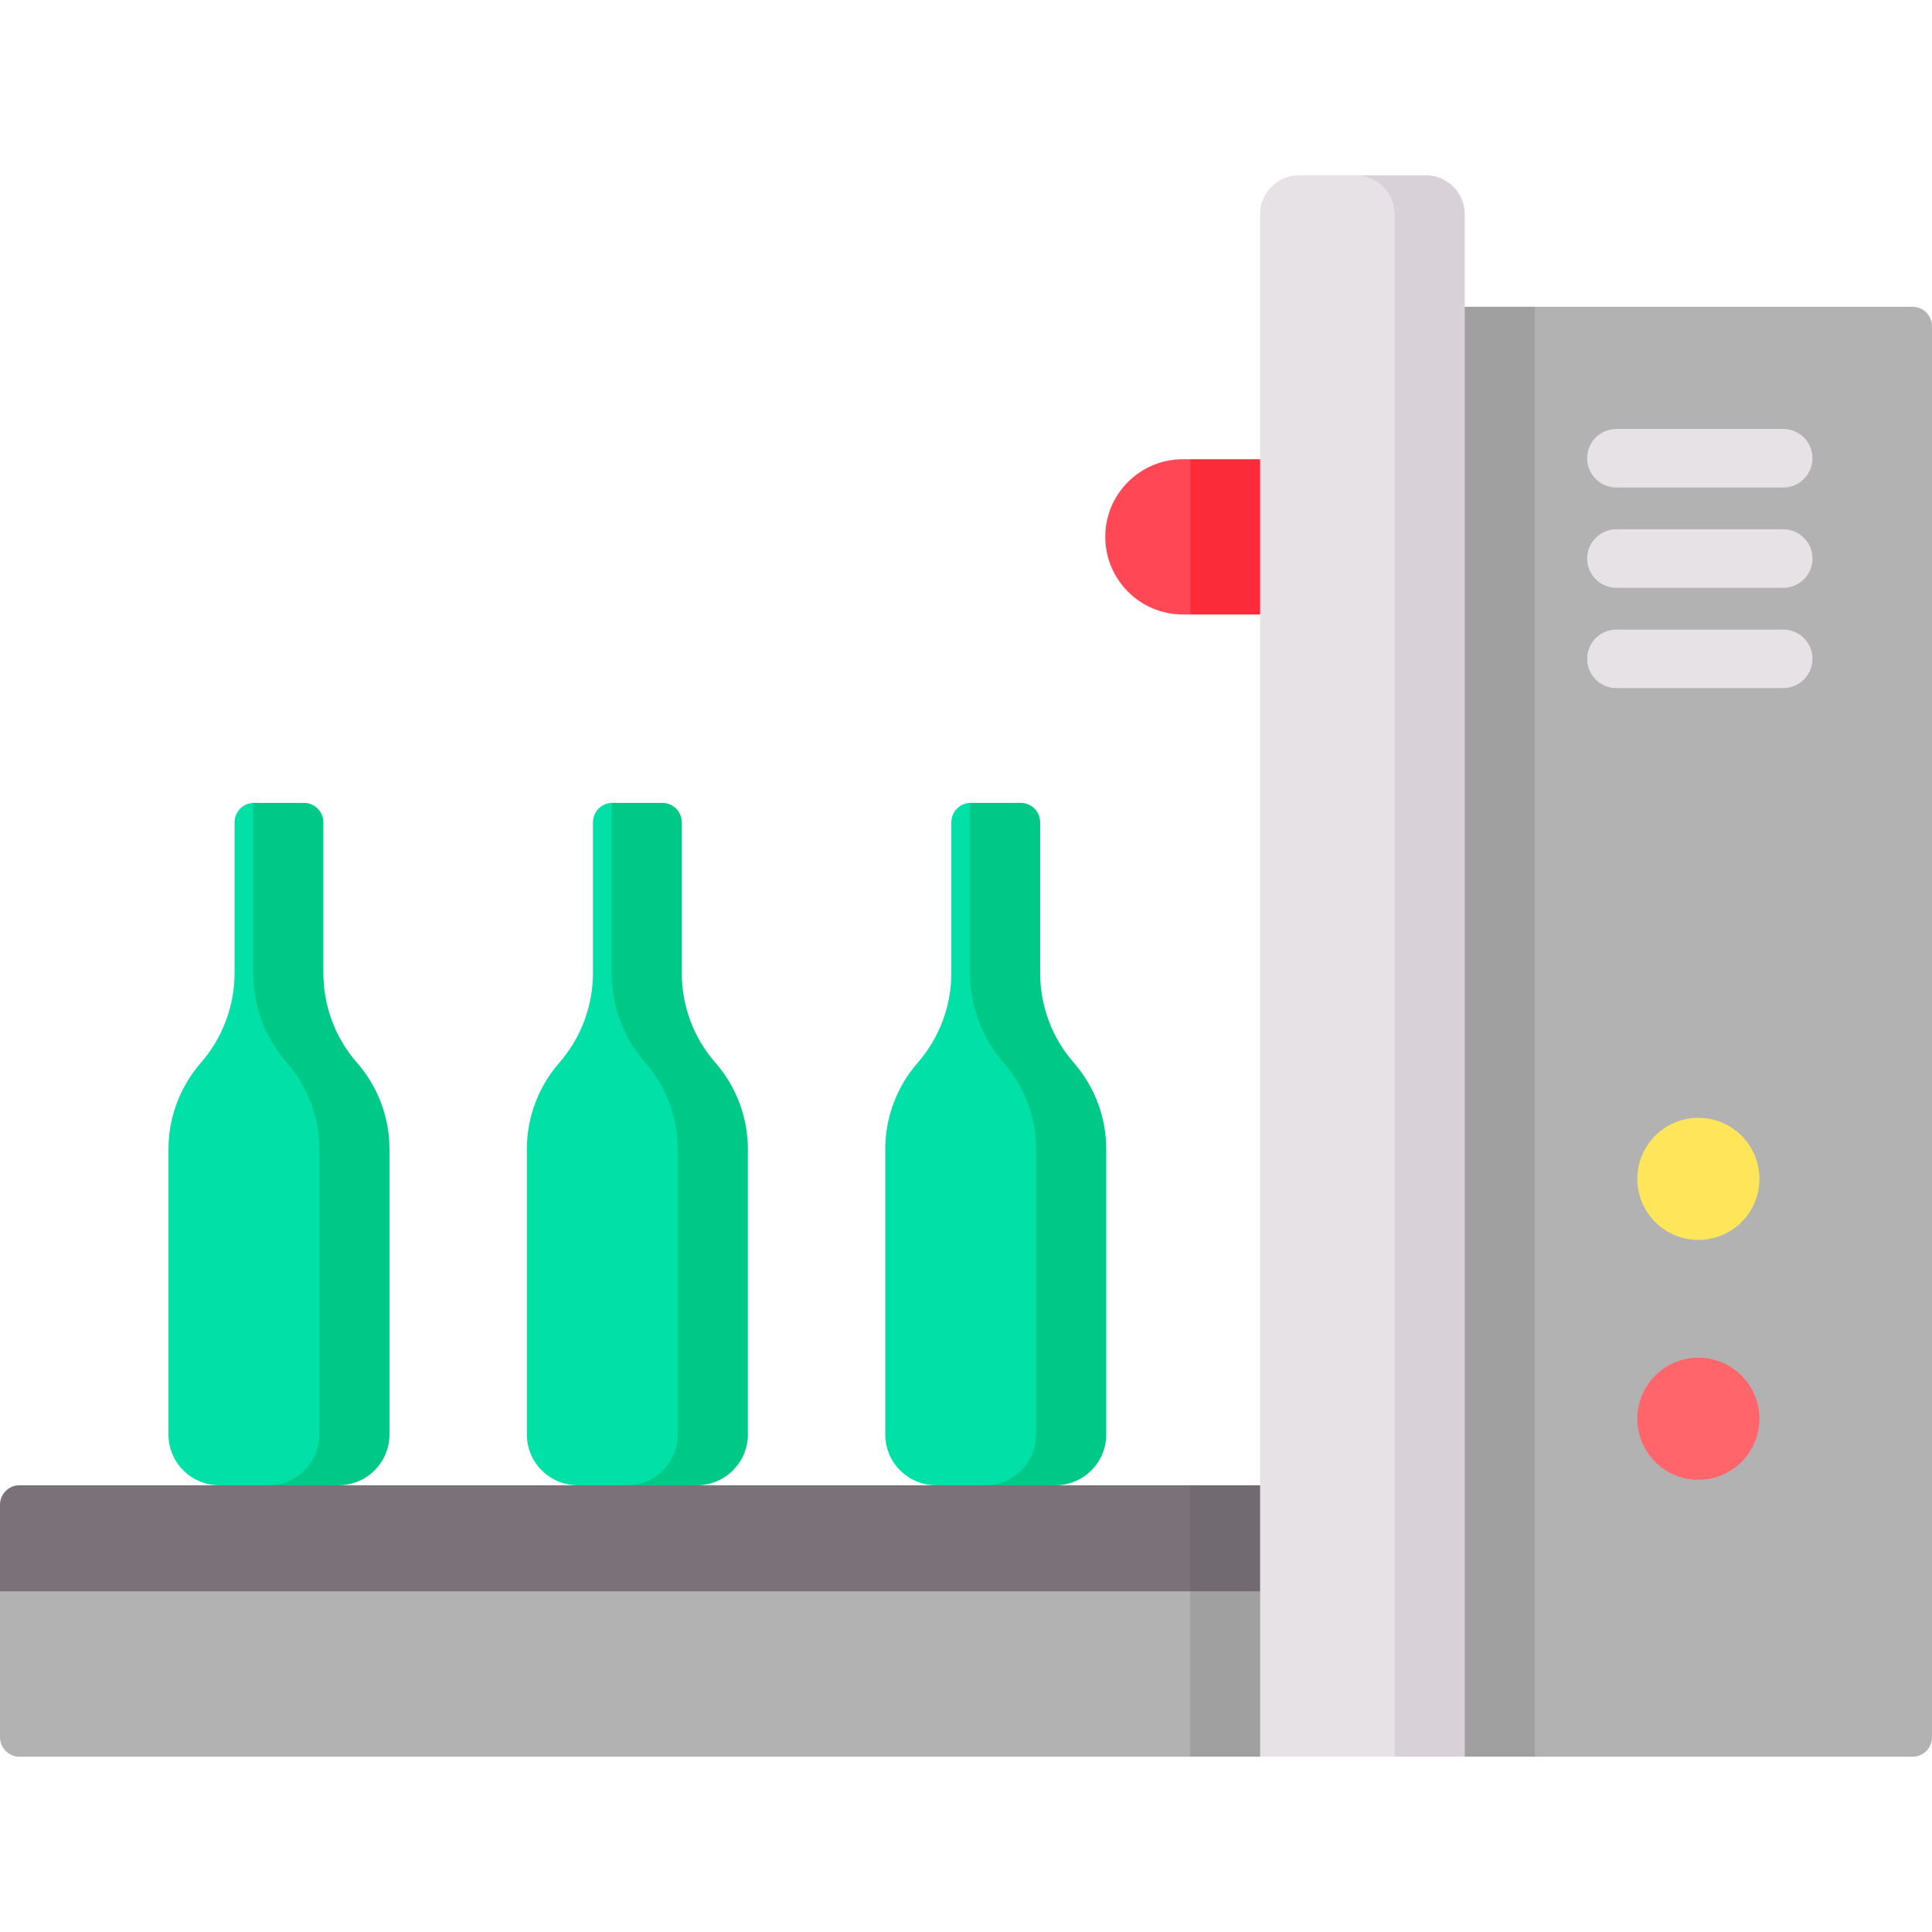 <svg id="Capa_1" enable-background="new 0 0 512 512" height="512" viewBox="0 0 512 512" width="512" xmlns="http://www.w3.org/2000/svg"><g><g><g><path d="m171.677 257.845v-39.917l-9.581-5.161c-2.754.109-4.953 2.381-4.953 5.161v39.917c0 8.754-3.173 17.211-8.93 23.805-5.536 6.34-8.586 14.471-8.586 22.887v75.615c0 7.432 6.025 13.457 13.457 13.457v9h21.932v-9c7.432 0 14.177-6.025 14.177-13.457v-75.615c0-8.417-3.05-16.548-8.586-22.887-5.758-6.594-8.93-15.051-8.93-23.805z" fill="#00e0a7"/><path d="m189.568 281.605c-5.756-6.569-8.891-15.027-8.891-23.76v-39.917c0-2.85-2.311-5.161-5.161-5.161h-13.419v45.079c0 8.734 3.135 17.191 8.891 23.76 5.561 6.346 8.625 14.496 8.625 22.932v75.615c0 7.432-6.025 13.457-13.457 13.457v9h18.58v-9c7.432 0 13.457-6.025 13.457-13.457v-75.615c0-8.437-3.065-16.587-8.625-22.933z" fill="#00c988"/><path d="m76.698 257.845v-39.917l-9.581-5.161c-2.754.109-4.953 2.381-4.953 5.161v39.917c0 8.754-3.173 17.211-8.93 23.805-5.536 6.34-8.586 14.471-8.586 22.887v75.615c0 7.432 6.025 13.457 13.457 13.457v9h21.932v-9c7.432 0 14.177-6.025 14.177-13.457v-75.615c0-8.417-3.05-16.548-8.586-22.887-5.757-6.594-8.93-15.051-8.93-23.805z" fill="#00e0a7"/><path d="m94.589 281.605c-5.756-6.569-8.891-15.027-8.891-23.76v-39.917c0-2.85-2.311-5.161-5.161-5.161h-13.419v45.079c0 8.734 3.135 17.191 8.891 23.76 5.561 6.346 8.625 14.496 8.625 22.932v75.615c0 7.432-6.025 13.457-13.457 13.457v9h18.58v-9c7.432 0 13.457-6.025 13.457-13.457v-75.615c.001-8.437-3.064-16.587-8.625-22.933z" fill="#00c988"/><path d="m266.655 257.845v-39.917l-9.581-5.161c-2.754.109-4.953 2.381-4.953 5.161v39.917c0 8.754-3.173 17.211-8.93 23.805-5.536 6.34-8.586 14.471-8.586 22.887v75.615c0 7.432 6.025 13.457 13.457 13.457v9h21.932v-9c7.432 0 14.177-6.025 14.177-13.457v-75.615c0-8.417-3.05-16.548-8.586-22.887-5.757-6.594-8.93-15.051-8.93-23.805z" fill="#00e0a7"/><path d="m284.546 281.605c-5.756-6.569-8.891-15.027-8.891-23.76v-39.917c0-2.85-2.311-5.161-5.161-5.161h-13.419v45.079c0 8.734 3.135 17.191 8.891 23.76 5.561 6.346 8.625 14.496 8.625 22.932v75.615c0 7.432-6.025 13.457-13.457 13.457v9h18.58v-9c7.432 0 13.457-6.025 13.457-13.457v-75.615c.001-8.437-3.064-16.587-8.625-22.933z" fill="#00c988"/></g><g><path d="m0 430.718h333.946v-28.111l-18.568-9h-310.217c-2.851 0-5.161 2.311-5.161 5.161z" fill="#7b7179"/><path d="m379.179 456.544 27.581 9h100.079c2.85 0 5.161-2.311 5.161-5.161v-373.93c0-2.851-2.311-5.161-5.161-5.161h-100.079l-27.581 9z" fill="#b2b2b2"/><path d="m379.179 90.292v366.252l9 9h18.581v-384.252h-18.581z" fill="#a0a0a0"/><circle cx="450.09" cy="312.413" fill="#ffe55a" r="16.179"/><circle cx="450.09" cy="375.983" fill="#ff656b" r="16.179"/><path d="m343.054 153.845-27.581 9h-1.991c-11.362 0-20.572-9.21-20.572-20.572 0-11.361 9.21-20.572 20.572-20.572h1.991l27.581 9z" fill="#ff4755"/><path d="m315.474 121.701h27.581v41.144h-27.581z" fill="#fc2b3a"/><path d="m5.161 465.544h310.204l18.581-9v-25.826l-18.581-9h-315.365v38.665c0 2.85 2.311 5.161 5.161 5.161z" fill="#b2b2b2"/><path d="m315.365 393.606v28.111l9 9h18.581v-37.111z" fill="#726a71"/><path d="m315.365 421.717v43.827h18.581l9-9v-34.827z" fill="#a0a0a0"/><path d="m379.179 456.544-9.581 9h-35.653v-408.765c0-5.701 4.622-10.323 10.323-10.323h15.008l19.903.658z" fill="#e6e2e6"/><path d="m377.857 46.456h-18.581c5.701 0 10.322 4.622 10.322 10.323v408.765h18.581v-408.765c0-5.701-4.622-10.323-10.322-10.323z" fill="#d8d1d7"/><g fill="#e6e2e6"><path d="m428.366 129.195h44.207c4.284 0 7.757-3.473 7.757-7.757s-3.473-7.757-7.757-7.757h-44.207c-4.284 0-7.757 3.473-7.757 7.757s3.473 7.757 7.757 7.757z"/><path d="m428.366 155.774h44.207c4.284 0 7.757-3.473 7.757-7.757s-3.473-7.757-7.757-7.757h-44.207c-4.284 0-7.757 3.473-7.757 7.757s3.473 7.757 7.757 7.757z"/><path d="m472.573 166.839h-44.207c-4.284 0-7.757 3.473-7.757 7.757s3.473 7.757 7.757 7.757h44.207c4.284 0 7.757-3.473 7.757-7.757 0-4.285-3.473-7.757-7.757-7.757z"/></g></g></g></g></svg>
